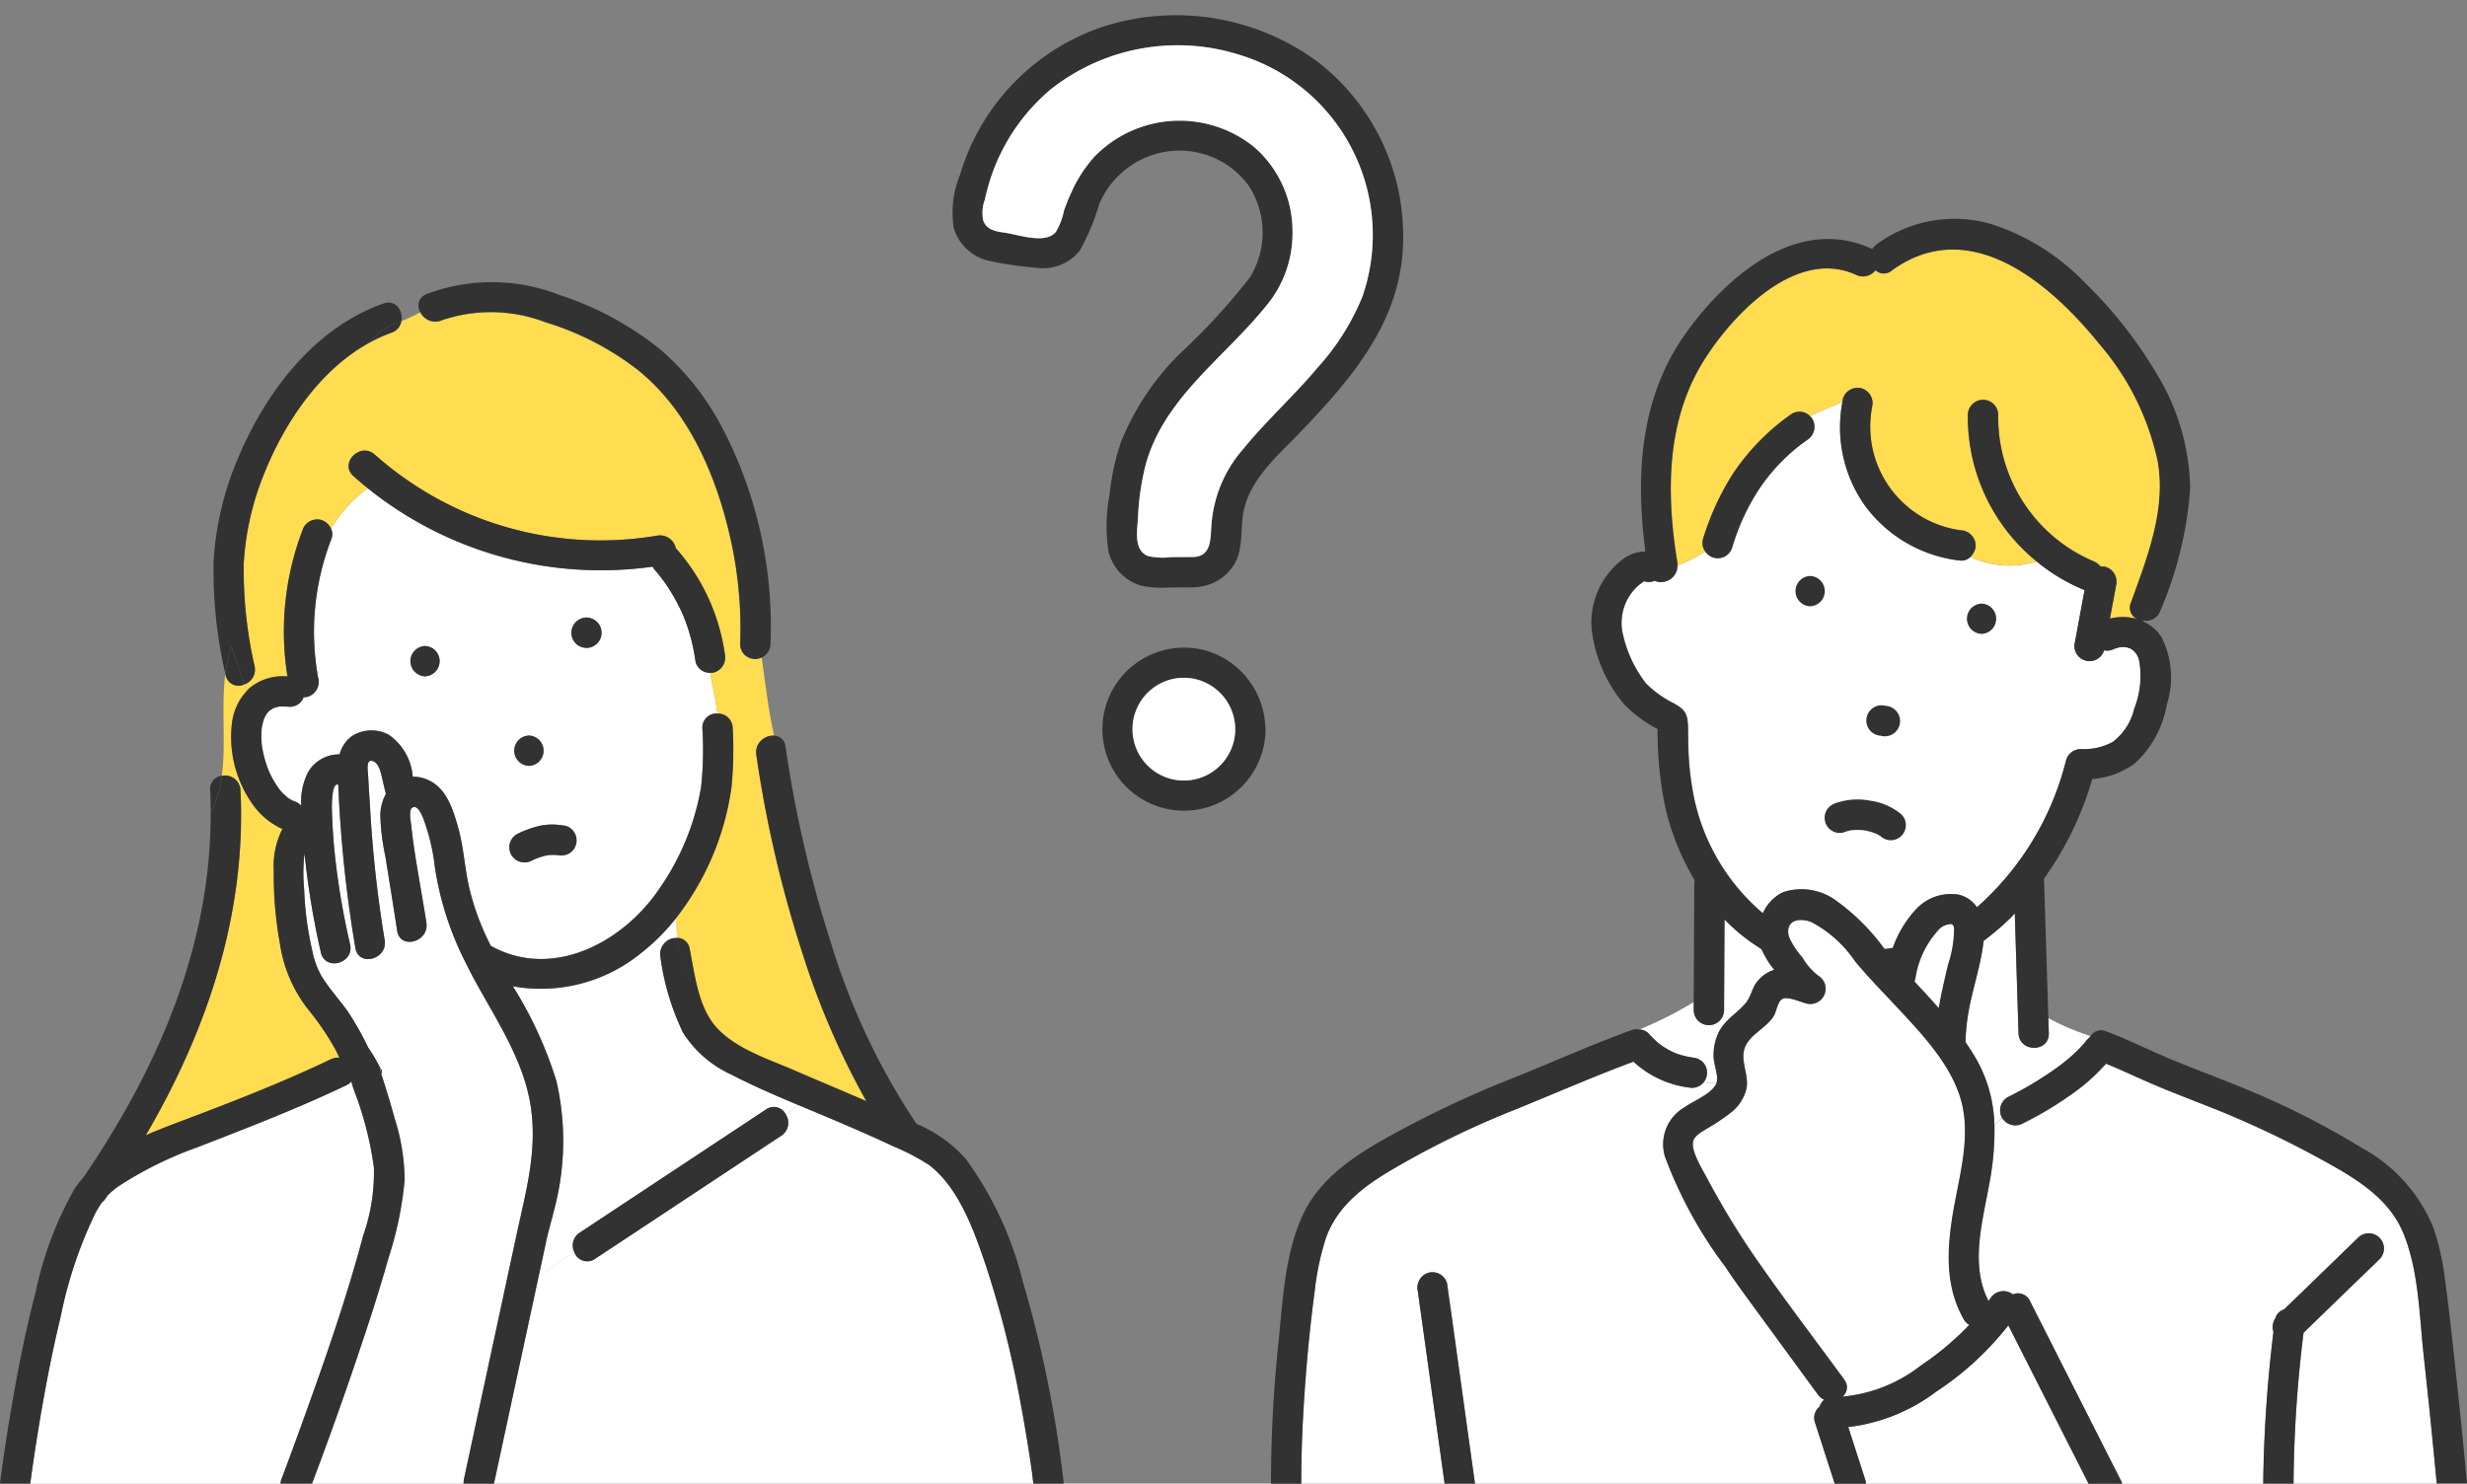 <svg xmlns="http://www.w3.org/2000/svg" xmlns:xlink="http://www.w3.org/1999/xlink" width="138" height="83" viewBox="0 0 138 83"><rect x="0" y="0" width="138" height="83" fill="#808080" stroke="none"/><defs><clipPath id="a"><path d="M0,0H138V83H0Z" transform="translate(0 24.18)" fill="none"/></clipPath></defs><g transform="translate(0 -24.18)" clip-path="url(#a)"><path d="M124.681,7.706a4.8,4.8,0,0,1,4.991,1.762,4.791,4.791,0,0,1,.121,5.169,35.252,35.252,0,0,1-3.907,4.262,14.608,14.608,0,0,0-3.323,4.98,13.272,13.272,0,0,0-.628,2.891,9.526,9.526,0,0,0-.062,3.245,2.665,2.665,0,0,0,1.778,1.876,5.49,5.49,0,0,0,1.617.113l1.38-.007a.948.948,0,0,0,.2-.021,2.678,2.678,0,0,0,2.049-1.254c.517-.861.349-1.9.508-2.856.313-1.867,1.9-3.206,3.146-4.5,2.773-2.892,5.5-6,5.775-10.183a12.331,12.331,0,0,0-4.794-10.617A13.354,13.354,0,0,0,121.8.556a12.475,12.475,0,0,0-8.224,8.324,5.671,5.671,0,0,0-.367,3,2.676,2.676,0,0,0,1.865,1.825,20.768,20.768,0,0,0,2.77.416,2.637,2.637,0,0,0,2.424-.971,12.771,12.771,0,0,0,1.078-2.577,4.876,4.876,0,0,1,3.336-2.865m-5.751,4.409c-.58.7-2.054.163-2.854.046-.485-.071-1-.139-1.206-.664a2.09,2.09,0,0,1,.08-1.172,12.825,12.825,0,0,1,.436-1.528,11.008,11.008,0,0,1,3.24-4.646,11.456,11.456,0,0,1,10.51-1.963,10.536,10.536,0,0,1,6.94,13.542,13.5,13.5,0,0,1-2.509,3.979c-1.327,1.582-2.872,2.971-4.175,4.57a7.209,7.209,0,0,0-1.758,4.174c-.069.755.034,1.79-.986,1.849l-1.244.006a4.062,4.062,0,0,1-1.3-.052c-.853-.309-.619-1.472-.584-2.158a14.492,14.492,0,0,1,.394-2.823c.953-3.779,4.359-6.053,6.7-8.937a6.328,6.328,0,0,0,1.549-4.27,6.237,6.237,0,0,0-2.136-4.7,6.638,6.638,0,0,0-8.9.487A7.725,7.725,0,0,0,119.84,9.8c-.171.366-.325.742-.459,1.123a3.8,3.8,0,0,1-.451,1.19" transform="translate(-59.862 25.042)" fill="#323232"/><path d="M137.1,75.392a4.565,4.565,0,0,0-5.456,6.64,4.565,4.565,0,0,0,8.479-2.364.913.913,0,0,0-.018-.194,4.628,4.628,0,0,0-3-4.082m-.51,6.975a2.874,2.874,0,1,1,1.837-2.7,2.9,2.9,0,0,1-1.837,2.7" transform="translate(-69.331 -14.714)" fill="#323232"/><path d="M216.314,183.007c-.007-.013-.012-.026-.019-.039-1.078-1.929-.9-4.083-.528-6.184.331-1.869.9-3.867.468-5.766-.487-2.138-2.229-3.945-3.681-5.5-.772-.828-1.566-1.637-2.292-2.506a6.84,6.84,0,0,0-2.439-2.209c-.631-.269-1.513-.169-1.293.787a4.1,4.1,0,0,0,.751,1.166,3.457,3.457,0,0,0,.912,1.045.852.852,0,0,1-.653,1.549c-.312-.062-1.072-.421-1.357-.266s-.332.7-.5.975c-.409.66-1.331,1.018-1.608,1.746-.286.75.253,1.556.081,2.33a2.4,2.4,0,0,1-.821,1.278,11.446,11.446,0,0,1-1.354.915c-.251.16-.636.355-.771.637-.246.516.509,1.7.769,2.194a45.245,45.245,0,0,0,3.047,4.932c1.489,2.124,3.064,4.193,4.6,6.286.009.013.014.025.022.037a.676.676,0,0,1-.11.926,8.356,8.356,0,0,0,4.378-1.738,16.221,16.221,0,0,0,2.715-2.28.816.816,0,0,1-.312-.315" transform="translate(-106.458 -85.03)" fill="#fff"/><path d="M221.163,112.918a1.054,1.054,0,0,0-.739-.036c-.112.025-.274.106-.175.056a.837.837,0,0,1-.56.079.848.848,0,0,1-1.633-.456l.085-.457q.227-1.227.455-2.456a10.317,10.317,0,0,1-2.677-1.6,5.125,5.125,0,0,1-3.72-.258.688.688,0,0,1-.551.207,7.672,7.672,0,0,1-5.273-2.978,7.568,7.568,0,0,1-1.331-5.9c-.611.289-1.245.513-1.817.8a.766.766,0,0,1,.143.172.87.87,0,0,1-.3,1.159,10.457,10.457,0,0,0-2.752,2.845,12.462,12.462,0,0,0-1.437,3.146.838.838,0,0,1-1.516.239,7.592,7.592,0,0,1-1.535.789.924.924,0,0,1-1.282.861.8.8,0,0,1-.589.023l-.019.008c-.013.017-.273.2-.348.272a2.8,2.8,0,0,0-.8,2.77,6.936,6.936,0,0,0,1.271,2.665,5.915,5.915,0,0,0,1.568,1.121c.416.244.694.425.76.96.044.356.024.732.037,1.09a16.778,16.778,0,0,0,.311,3.159,11.6,11.6,0,0,0,3.867,6.532,2.369,2.369,0,0,1,1.113-1.172,3.261,3.261,0,0,1,2.993.472,12.019,12.019,0,0,1,2.7,2.7c.155-.016.308-.038.462-.062a6.24,6.24,0,0,1,1.274-2.131,2.65,2.65,0,0,1,2.439-.842,1.709,1.709,0,0,1,.995.7,16.173,16.173,0,0,0,4.988-8.23.857.857,0,0,1,.817-.622,3.372,3.372,0,0,0,1.794-.4,3.259,3.259,0,0,0,1.209-1.892,5,5,0,0,0,.275-2.585,1.006,1.006,0,0,0-.5-.744" transform="translate(-101.98 -52.459)" fill="#fff"/><path d="M224.282,100.77c.907-2.507,1.98-5.194,1.5-7.91a14.776,14.776,0,0,0-3.268-6.565c-2.751-3.4-7.256-7.277-11.62-4.1a.677.677,0,0,1-.9-.023.883.883,0,0,1-1.078.261c-3.362-1.55-6.922,2.225-8.524,4.784-2.135,3.408-2.11,7.505-1.478,11.348a.874.874,0,0,1,0,.121,7.588,7.588,0,0,0,1.534-.789.8.8,0,0,1-.118-.689,14.853,14.853,0,0,1,1.66-3.631A12.6,12.6,0,0,1,205.3,90.2a.83.83,0,0,1,1.016.132c.573-.282,1.207-.506,1.818-.8.01-.056.014-.113.025-.169a.856.856,0,0,1,1.042-.592.868.868,0,0,1,.592,1.042,5.851,5.851,0,0,0,4.945,6.9.868.868,0,0,1,.847.847.922.922,0,0,1-.3.64,5.126,5.126,0,0,0,3.72.258,10.408,10.408,0,0,1-3.848-8.225.848.848,0,0,1,1.695,0,8.759,8.759,0,0,0,5.3,8.2,1.09,1.09,0,0,1,.434.31.922.922,0,0,1,.268.016.867.867,0,0,1,.592,1.042l-.085.457-.26,1.4a2.876,2.876,0,0,1,1.533.024.7.7,0,0,1-.36-.921" transform="translate(-105.071 -42.875)" fill="#ffdc50"/><path d="M195.4,120.414c.014,0,.016,0,0,0" transform="translate(-103.409 -63.724)" fill="#78c8c8"/><path d="M45.211,178.554a.487.487,0,0,1,.019.064.768.768,0,0,0-.037-.225c-.02.014-.025.063.018.161" transform="translate(-23.909 -94.409)" fill="#78c8c8"/><path d="M45.21,179.066a.774.774,0,0,0,.054-.136c-.005-.02-.012-.039-.017-.059a.665.665,0,0,1-.036.195" transform="translate(-23.926 -94.662)" fill="#78c8c8"/><path d="M56.569,121.988c-.1-.762-.27-1.523-.413-2.284a.816.816,0,0,1-.814-.613,10.514,10.514,0,0,0-.306-1.477q-.1-.352-.225-.7c-.041-.114-.085-.228-.13-.342-.008-.021-.013-.032-.015-.039a.1.1,0,0,1-.005-.012c-.024-.056-.049-.112-.074-.167a10.479,10.479,0,0,0-.72-1.326,8.077,8.077,0,0,0-.8-1.07.988.988,0,0,1-.128-.19A20.817,20.817,0,0,1,37,109.383a7.59,7.59,0,0,0-2.052,2.263.694.694,0,0,1,.031.538,14.317,14.317,0,0,0-.75,7.817.865.865,0,0,1-.592,1.042.8.8,0,0,1-.225.023.81.81,0,0,1-.782.537,5.164,5.164,0,0,0-.591-.01.044.044,0,0,1-.014,0l-.05.015c-.072.018-.142.037-.212.058l-.038.01-.024.018a.979.979,0,0,1-.165.1l-.047.041c-.047.045-.087.1-.133.142l-.016.028c-.032.058-.066.117-.1.175-.009.016-.016.035-.026.052-.015.043-.032.086-.046.129-.045.139-.067.282-.1.423l0,.008c0,.007,0,.01,0,.019-.005.067-.012.134-.015.2a4.74,4.74,0,0,0,0,.477q.006.107.016.213c0,.034.008.072.011.1a6.534,6.534,0,0,0,.2.88c.05.163.111.321.169.482l.008.022.018.038c.031.066.061.133.094.2a6.253,6.253,0,0,0,.468.775c.018.021.034.043.052.064.05.056.1.113.152.168.089.093.187.174.282.261l0,0,.036.021c.059.036.115.074.176.107l.073.038c.032.013.072.03.089.035a.938.938,0,0,1,.383.244,3.6,3.6,0,0,1,.393-1.892,1.989,1.989,0,0,1,1.755-.976,1.848,1.848,0,0,1,.667-1.01,2.028,2.028,0,0,1,2.091-.083,3.15,3.15,0,0,1,1.331,2.339,1.972,1.972,0,0,1,.673.11c1.188.4,1.569,1.676,1.874,2.767.292,1.045.35,2.13.577,3.189a14.244,14.244,0,0,0,1.247,3.4c3.442,1.91,7.384-.183,9.415-3.187a14.064,14.064,0,0,0,2.34-5.677,19.183,19.183,0,0,0,.075-3.318.785.785,0,0,1,.847-.817M40.208,119.9a.848.848,0,0,1,0-1.694.848.848,0,0,1,0,1.694m5.81,3.315a.848.848,0,0,1,0,1.695.848.848,0,0,1,0-1.695m2.636,6.092a.866.866,0,0,1-.389.506.905.905,0,0,1-.62.089l.119.016a3.117,3.117,0,0,0-.659-.016,3.721,3.721,0,0,0-.732.219l-.171.076a.849.849,0,0,1-.428.116l-.225-.031a.855.855,0,0,1-.507-.389.865.865,0,0,1-.086-.652.854.854,0,0,1,.39-.507,5.808,5.808,0,0,1,1.249-.463,3.788,3.788,0,0,1,.714-.08,5,5,0,0,1,.754.073.815.815,0,0,1,.507.39.858.858,0,0,1,.085.653m.584-11a.848.848,0,0,1,0-1.695.848.848,0,0,1,0,1.695" transform="translate(-16.431 -57.887)" fill="#fff"/><path d="M56.71,107.026A22.831,22.831,0,0,0,56.142,101c-.793-3.463-2.342-7.081-5.191-9.346a15.992,15.992,0,0,0-5.136-2.641,8.508,8.508,0,0,0-5.8-.107.927.927,0,0,1-1.194-.452,11.509,11.509,0,0,1-1.063.5.833.833,0,0,1-.56.647,8.567,8.567,0,0,0-1.338.617,2.072,2.072,0,0,0-.271.538,2.072,2.072,0,0,1,.271-.538c-2.722,1.538-4.676,4.491-5.792,7.305a15.61,15.61,0,0,0-1.129,5.018,24.355,24.355,0,0,0,.613,5.734.866.866,0,0,1-.572.994c.04.128.076.258.112.386.046-.048.083-.1.133-.148a2.908,2.908,0,0,1,2.163-.684,15.9,15.9,0,0,1,.836-8.169.866.866,0,0,1,1.042-.592.913.913,0,0,1,.561.5A7.593,7.593,0,0,1,35.882,98.3c-.274-.221-.542-.448-.805-.683-.814-.731.389-1.925,1.2-1.2a18.991,18.991,0,0,0,15.8,4.53.9.9,0,0,1,1.034.709c.008.008.018.014.026.023a11.308,11.308,0,0,1,2.714,5.877.87.87,0,0,1-.592,1.042.779.779,0,0,1-.229.022c.143.761.315,1.522.413,2.284a.817.817,0,0,1,.847.817,21.9,21.9,0,0,1-.069,3.3,15.3,15.3,0,0,1-3.106,7.33c.011.368.038.735.084,1.1a.706.706,0,0,1,.685.608c.281,1.4.465,3.17,1.42,4.308,1.06,1.263,3,1.869,4.453,2.5,1.333.58,2.677,1.138,4.012,1.716a43.7,43.7,0,0,1-3.536-8.159,67.012,67.012,0,0,1-2.62-11.227.946.946,0,0,1,1-1.062c-.329-1.464-.488-2.927-.7-4.391a.807.807,0,0,1-1.205-.723" transform="translate(-15.31 -46.802)" fill="#ffdc50"/><path d="M256.973,189.251l-3.684,3.571a72.9,72.9,0,0,0-.56,8.442h8.007q-.33-3.58-.727-7.154c-.246-2.245-.275-4.816-1.174-6.929-.8-1.871-2.6-2.967-4.308-3.909a54.816,54.816,0,0,0-6.239-2.974c-1.205-.478-2.421-.934-3.611-1.45-.813-.352-1.615-.737-2.438-1.068a11.072,11.072,0,0,1-2.069,1.81,19.591,19.591,0,0,1-2.582,1.529.869.869,0,0,1-1.16-.3l0-.008c-.145.121-.286.258-.425.4a15.992,15.992,0,0,1-.313,3.412c-.379,2.084-1.045,4.439-.017,6.43.037-.055.078-.108.114-.163a.853.853,0,0,1,1.248-.21.727.727,0,0,1,.955.371l.626,1.236,4.474,8.831a.982.982,0,0,1,.059.153h7.888a76.692,76.692,0,0,1,.572-8.486.888.888,0,0,1,.1-.753.742.742,0,0,1,.5-.511l.163-.158,3.97-3.847a.847.847,0,1,1,1.2,1.2l-.562.545" transform="translate(-124.43 -94.084)" fill="#fff"/><path d="M235.9,170.19a19.575,19.575,0,0,0,2.461-1.445c.211-.145.418-.3.622-.451l0,0,.025-.02.166-.134q.135-.111.266-.226c.175-.154.344-.314.506-.481q.108-.112.21-.23l.1-.115.005-.006,0-.006a1.144,1.144,0,0,1,.238-.241.771.771,0,0,1,.047-.073,13.193,13.193,0,0,1-2.364-1.007q.013.422.026.844c.034,1.093-1.661,1.088-1.695,0l-.034-1.1q-.088-2.8-.174-5.6c-.073.074-.14.154-.215.227a14.566,14.566,0,0,1-1.53,1.309c-.137,1.289-.58,2.565-.818,3.833a11.218,11.218,0,0,0-.193,1.833c.236.344.462.695.665,1.061a7.775,7.775,0,0,1,.949,3.579c.139-.139.28-.276.425-.4a.852.852,0,0,1,.308-1.152" transform="translate(-123.601 -84.62)" fill="#fff"/><path d="M199.117,169.737a.586.586,0,0,0,.032-.095c.047-.433-.2-.96-.193-1.412a2.958,2.958,0,0,1,.3-1.331c.358-.694,1.014-1.035,1.5-1.61.3-.353.344-.832.639-1.2a2.022,2.022,0,0,1,.744-.583,1.759,1.759,0,0,1,.212-.075,5.106,5.106,0,0,1-.715-1.163,11.374,11.374,0,0,1-1.235-.882,10.78,10.78,0,0,1-.833-.78q-.013,2.551-.026,5.1a.848.848,0,0,1-1.695,0c0-.157,0-.314,0-.471a21.365,21.365,0,0,1-3.032,1.531c.011,0,.024,0,.035,0a.745.745,0,0,1,.485.237,5.428,5.428,0,0,0,.588.57l.027.02c.058.041.117.082.177.121.106.07.215.135.327.2s.221.111.333.162l.071.027c.059.022.12.043.18.063a4.617,4.617,0,0,0,.768.175.934.934,0,0,1,.536.238.845.845,0,0,1,.008,1.188,4.161,4.161,0,0,0,.766-.033" transform="translate(-103.1 -84.996)" fill="#fff"/><path d="M184.393,200.911l-1.048-3.25a.806.806,0,0,1,.26-.847.968.968,0,0,1,.262-.393.871.871,0,0,1-.343-.282l-3.229-4.412c-.66-.9-1.324-1.795-1.942-2.725a24.361,24.361,0,0,1-3.385-6.171,2.389,2.389,0,0,1,1.1-2.775c.488-.354,1.6-.788,1.778-1.378a4.164,4.164,0,0,1-.766.033l-.008.011a.848.848,0,0,1-.6.248,5.751,5.751,0,0,1-2.407-.812,6.934,6.934,0,0,0-1.336-.163,6.934,6.934,0,0,1,1.336.163,5.158,5.158,0,0,1-.862-.656c-2.358.877-4.676,1.9-7.01,2.839a49.486,49.486,0,0,0-6.291,3.082c-1.665.96-3.271,2.1-3.92,3.994a15.211,15.211,0,0,0-.613,2.924q-.311,2.329-.492,4.675c-.159,2.027-.265,4.067-.258,6.1h8.017l-.13-.936q-.684-4.909-1.367-9.819a.87.87,0,0,1,.592-1.042.852.852,0,0,1,1.042.592q.1.7.194,1.394.682,4.905,1.365,9.811h20.13l-.066-.206" transform="translate(-81.825 -93.937)" fill="#fff"/><path d="M254.661,125.182c.014-.02.028-.039.042-.059a1.023,1.023,0,0,1-.17-.006c.044.019.085.044.129.065" transform="translate(-134.703 -66.214)" fill="#78c8c8"/><path d="M88.876,203.849c0-.008,0-.015-.005-.023-.014-.114-.029-.227-.043-.34,0-.015,0-.023,0-.034-.01-.074-.02-.149-.031-.223q-.038-.27-.078-.541-.238-1.621-.541-3.232a56.8,56.8,0,0,0-1.933-7.715c-.658-1.949-1.5-4.4-3.19-5.707a12.575,12.575,0,0,0-2.024-1.058c-1.046-.494-2.107-.956-3.171-1.409-.712-.3-1.429-.6-2.145-.9l-.682.549a.855.855,0,0,1-.262,1.168l-10.424,6.894a.765.765,0,0,1-1.165-.4l-1.99,1.378-2.495,11.591Z" transform="translate(-31.062 -96.67)" fill="#fff"/><path d="M64.674,178.071,75.1,171.176a.75.75,0,0,1,1.117.3l.683-.549c-1.267-.531-2.53-1.075-3.746-1.706a6.255,6.255,0,0,1-2.694-2.344,14.036,14.036,0,0,1-1.265-4.234.9.9,0,0,1,.95-1.058c-.046-.368-.073-.735-.084-1.1a11.736,11.736,0,0,1-1.961,1.954,8.873,8.873,0,0,1-7.162,1.851,22.714,22.714,0,0,1,2.428,5.274,14.937,14.937,0,0,1-.119,7.227c-.135.565-.305,1.113-.427,1.681q-.22,1.025-.442,2.052l1.99-1.378a.842.842,0,0,1,.309-1.068" transform="translate(-32.248 -84.927)" fill="#fff"/><path d="M22.62,137.935c.333,6.95-1.864,13.438-5.3,19.315.952-.423,1.93-.772,2.812-1.108,2.564-.976,5.073-1.969,7.55-3.152a.868.868,0,0,1,.475-.083c-.082-.168-.162-.337-.249-.5a15.307,15.307,0,0,0-1.531-2.237,7.846,7.846,0,0,1-1.564-3.733,21.02,21.02,0,0,1-.33-3.969,4.591,4.591,0,0,1,.483-2.359,4.063,4.063,0,0,1-1.76-1.518,6.492,6.492,0,0,1-1.053-4.472,3.176,3.176,0,0,1,.8-1.709c-.035-.129-.072-.258-.112-.387a.741.741,0,0,1-1.062-.543c0-.013-.005-.026-.008-.04-.237,1.9.048,3.883-.194,5.7a.865.865,0,0,1,1.041.8" transform="translate(-9.168 -69.558)" fill="#ffdc50"/><path d="M18.657,199.377c1.3-3.583,2.578-7.194,3.557-10.878a10.646,10.646,0,0,0,.6-3.813,19.262,19.262,0,0,0-.85-3.6c-.085-.28-.3-.756-.411-1.213a.82.82,0,0,1-.282.214c-2.743,1.31-5.534,2.383-8.365,3.481A20.911,20.911,0,0,0,8.589,185.7a4.223,4.223,0,0,0-.678.565c-.042.062-.082.124-.125.186a.9.9,0,0,1-.189.2,5.9,5.9,0,0,0-.389.644,24.432,24.432,0,0,0-1.923,5.775c-.51,2.12-.915,4.266-1.265,6.418q-.177,1.09-.332,2.183c-.018.129-.036.257-.054.386,0,.021,0,.032-.006.044l-.007.055c-.009.067-.018.135-.026.2,0,.008,0,.015-.005.023h14a.834.834,0,0,1,.052-.248c.346-.912.682-1.829,1.015-2.747" transform="translate(-1.9 -95.192)" fill="#fff"/><path d="M48.773,161.161c-.37-2.533-1.825-4.732-3.041-6.927-.191-.345-.37-.691-.544-1.037a.722.722,0,0,1-.062-.126A17.536,17.536,0,0,1,43.4,147.73a11.327,11.327,0,0,0-.668-2.783c-.09-.217-.338-.76-.614-.54-.193.153-.064.764-.041.984.177,1.693.577,3.663.849,5.445.163,1.069-1.471,1.525-1.635.451-.212-1.392-.439-2.78-.661-4.171a12.387,12.387,0,0,1-.283-2.332,2.614,2.614,0,0,1,.313-1.164c-.1-.358-.169-.718-.26-1.079-.069-.278-.178-.636-.443-.743-.439-.178-.305.531-.292.782.032.62.073,1.239.112,1.858a69.024,69.024,0,0,0,.813,7.364c.184,1.069-1.45,1.523-1.635.451a71.979,71.979,0,0,1-.959-9.14c-.365-.174-.362,1.131-.36,1.25.016.812.067,1.623.145,2.432a41.872,41.872,0,0,0,.876,5.249c.241,1.064-1.394,1.514-1.635.451a45.262,45.262,0,0,1-.915-5.541,9.2,9.2,0,0,0-.021,2,18.075,18.075,0,0,0,.446,3.4,4.714,4.714,0,0,0,.522,1.458c.427.7.984,1.3,1.46,1.961a17.062,17.062,0,0,1,1.152,2.036,9.75,9.75,0,0,1,.678,1.15c.007.019,0,.036.01.055.035-.025.113.078.054.284,0,.013.008.027.011.038.062.209.129.417.194.626.187.6.371,1.2.533,1.811a11.633,11.633,0,0,1,.561,3.448,19.872,19.872,0,0,1-.9,4.356c-.533,1.9-1.144,3.77-1.776,5.634q-1.193,3.52-2.506,7h8.486a.9.9,0,0,1,.016-.248q.674-3.134,1.349-6.268l1.59-7.388c.512-2.379,1.168-4.664.806-7.141" transform="translate(-19.073 -75.027)" fill="#fff"/><path d="M228.574,208.846a16.844,16.844,0,0,1-4.04,3.714,10.121,10.121,0,0,1-4.916,1.976l.961,2.978a.734.734,0,0,1,.033.19h12.45l-.271-.534-4.218-8.325" transform="translate(-116.226 -110.525)" fill="#fff"/><path d="M101.013,180.6a66.443,66.443,0,0,0-2.3-11.321,19.568,19.568,0,0,0-3.189-6.831,7.543,7.543,0,0,0-2.747-1.95A38.163,38.163,0,0,1,88,150.4a67.325,67.325,0,0,1-2.549-11.008c-.158-1.075-1.791-.618-1.634.451a67,67,0,0,0,2.62,11.226,43.717,43.717,0,0,0,3.536,8.159c-1.335-.577-2.679-1.135-4.012-1.715-1.451-.632-3.393-1.238-4.453-2.5-.955-1.138-1.139-2.911-1.42-4.308a.705.705,0,0,0-.685-.608,6.461,6.461,0,0,0,1.033,2.885A6.461,6.461,0,0,1,79.4,150.1a.9.9,0,0,0-.95,1.059,14.05,14.05,0,0,0,1.265,4.233,6.26,6.26,0,0,0,2.694,2.344c1.216.631,2.479,1.175,3.746,1.706l.914-.736-.914.736c.717.3,1.434.6,2.145.9,1.064.454,2.125.915,3.171,1.409a12.577,12.577,0,0,1,2.024,1.058c1.693,1.312,2.532,3.758,3.19,5.707a56.8,56.8,0,0,1,1.933,7.715q.3,1.611.541,3.232.04.27.077.541c.011.074.021.149.031.223,0,.011,0,.019,0,.034.014.113.029.227.043.34,0,.008,0,.015.005.023h1.69c0-.008,0-.015,0-.023" transform="translate(-41.509 -73.445)" fill="#323232"/><path d="M24.974,144.337c.02.427.025.85.027,1.273a6.334,6.334,0,0,0,.627-2.077.737.737,0,0,0-.654.8" transform="translate(-13.216 -75.96)" fill="#323232"/><path d="M40.985,124.747a.817.817,0,0,0-.847-.817,6.527,6.527,0,0,1-.081,2.444,6.527,6.527,0,0,0,.081-2.444.785.785,0,0,0-.847.817,19.187,19.187,0,0,1-.075,3.319,14.067,14.067,0,0,1-2.34,5.677c-2.031,3-5.973,5.1-9.415,3.187a14.239,14.239,0,0,1-1.247-3.4c-.227-1.059-.285-2.144-.577-3.189-.305-1.091-.686-2.363-1.875-2.768a1.966,1.966,0,0,0-.673-.109,3.149,3.149,0,0,0-1.332-2.34,2.03,2.03,0,0,0-2.091.082,1.85,1.85,0,0,0-.666,1.01,1.988,1.988,0,0,0-1.755.976,3.6,3.6,0,0,0-.393,1.891.945.945,0,0,0-.383-.243c-.017-.006-.058-.023-.089-.035l-.073-.038c-.06-.033-.116-.071-.175-.107l-.036-.021,0,0c-.094-.087-.192-.168-.281-.261-.052-.055-.1-.112-.152-.169-.018-.02-.034-.042-.052-.063a6.257,6.257,0,0,1-.468-.775c-.032-.066-.063-.133-.094-.2l-.018-.038-.008-.022c-.057-.161-.119-.319-.169-.482a6.559,6.559,0,0,1-.2-.879c0-.028-.008-.066-.011-.1-.007-.071-.012-.142-.016-.214a4.6,4.6,0,0,1,0-.477c0-.068.01-.135.015-.2,0-.009,0-.012,0-.019l0-.008c.035-.142.057-.284.1-.424.014-.043.031-.086.046-.129.009-.017.017-.037.026-.053.033-.057.068-.116.1-.174l.016-.029c.046-.046.086-.1.133-.141l.047-.042a.937.937,0,0,0,.165-.1l.024-.017.038-.01c.071-.021.141-.04.212-.058l.05-.014h.014a4.859,4.859,0,0,1,.591.01.811.811,0,0,0,.781-.537.8.8,0,0,0,.225-.023.865.865,0,0,0,.592-1.042,14.321,14.321,0,0,1,.75-7.817.691.691,0,0,0-.031-.538,9.632,9.632,0,0,0-1.062,2.617,9.632,9.632,0,0,1,1.062-2.617.912.912,0,0,0-.561-.5.867.867,0,0,0-1.042.592,15.9,15.9,0,0,0-.836,8.169,2.91,2.91,0,0,0-2.163.684c-.049.045-.088.1-.133.148a7.362,7.362,0,0,1,.283,2,7.362,7.362,0,0,0-.283-2,3.176,3.176,0,0,0-.8,1.709,6.492,6.492,0,0,0,1.053,4.472,4.066,4.066,0,0,0,1.76,1.518,4.6,4.6,0,0,0-.483,2.359,21.02,21.02,0,0,0,.33,3.969,7.851,7.851,0,0,0,1.564,3.733,15.283,15.283,0,0,1,1.531,2.237c.087.166.167.335.249.5a.866.866,0,0,0-.475.083c-2.478,1.184-4.986,2.176-7.55,3.152-.883.336-1.86.685-2.812,1.108,3.433-5.877,5.63-12.365,5.3-19.315a.865.865,0,0,0-1.041-.8,6.3,6.3,0,0,1-.627,2.077c.017,7.456-2.948,14.265-7.11,20.375a5.556,5.556,0,0,0-.519.679,19.95,19.95,0,0,0-2.163,5.75C1.418,158.493.978,160.739.6,162.991c-.224,1.327-.43,2.659-.6,3.995,0,.008,0,.015,0,.023H1.69c0-.008,0-.015.005-.023.008-.068.017-.135.026-.2l.007-.055c0-.012,0-.023.006-.044.018-.129.035-.258.054-.386q.155-1.092.332-2.183c.35-2.152.755-4.3,1.265-6.418a24.432,24.432,0,0,1,1.923-5.775,5.934,5.934,0,0,1,.389-.644.892.892,0,0,0,.189-.2c.043-.061.083-.124.125-.185a4.174,4.174,0,0,1,.678-.565,20.911,20.911,0,0,1,4.319-2.128c2.831-1.1,5.622-2.17,8.365-3.48a.826.826,0,0,0,.282-.214c.112.458.326.933.411,1.213a19.258,19.258,0,0,1,.85,3.6,10.655,10.655,0,0,1-.6,3.813c-.979,3.685-2.259,7.3-3.557,10.878-.332.918-.668,1.834-1.015,2.747a.853.853,0,0,0-.053.249h1.761q1.316-3.476,2.506-7c.632-1.864,1.242-3.738,1.776-5.634a19.872,19.872,0,0,0,.9-4.356,11.633,11.633,0,0,0-.56-3.448c-.163-.608-.346-1.21-.533-1.811-.065-.208-.133-.416-.194-.626,0-.011-.008-.025-.011-.038a.7.7,0,0,1-.054.136.644.644,0,0,0,.036-.194.512.512,0,0,0-.018-.064c-.044-.1-.038-.147-.018-.161-.006-.019,0-.036-.01-.055a9.723,9.723,0,0,0-.678-1.15,16.954,16.954,0,0,0-1.152-2.035c-.475-.661-1.032-1.266-1.46-1.962a4.726,4.726,0,0,1-.522-1.458,18.07,18.07,0,0,1-.446-3.4,9.229,9.229,0,0,1,.021-2,45.159,45.159,0,0,0,.915,5.541c.241,1.063,1.875.613,1.634-.451a41.879,41.879,0,0,1-.876-5.25c-.077-.808-.129-1.619-.145-2.432,0-.119,0-1.424.36-1.25a71.994,71.994,0,0,0,.959,9.14c.185,1.072,1.819.618,1.635-.451a69.13,69.13,0,0,1-.813-7.364c-.039-.619-.08-1.238-.112-1.858-.013-.251-.147-.96.292-.782.265.108.373.465.443.743.09.361.164.721.26,1.08a2.608,2.608,0,0,0-.312,1.163,12.386,12.386,0,0,0,.282,2.332c.222,1.39.449,2.779.661,4.171.163,1.074,1.8.618,1.634-.451-.272-1.781-.672-3.752-.849-5.445-.023-.22-.151-.831.041-.983.277-.22.524.323.615.54a11.339,11.339,0,0,1,.668,2.783,17.522,17.522,0,0,0,1.724,5.342.76.76,0,0,0,.062.126c.173.347.352.692.543,1.037,1.216,2.2,2.671,4.394,3.041,6.927.363,2.478-.294,4.763-.806,7.141l-1.59,7.388-1.349,6.268a.906.906,0,0,0-.016.249h1.694l2.5-11.591-1.146.793,1.146-.793.442-2.052c.122-.567.293-1.116.427-1.68a14.937,14.937,0,0,0,.119-7.227,22.725,22.725,0,0,0-2.428-5.274,8.876,8.876,0,0,0,7.162-1.851,11.736,11.736,0,0,0,1.961-1.954c-.012-.365-.014-.731-.014-1.1,0,.365,0,.73.014,1.1a15.3,15.3,0,0,0,3.106-7.33,21.833,21.833,0,0,0,.069-3.3" transform="translate(0 -59.829)" fill="#323232"/><path d="M45.246,178.614c.006.021.012.039.017.059.059-.205-.019-.309-.054-.284a.785.785,0,0,1,.037.225" transform="translate(-23.925 -94.404)" fill="#323232"/><path d="M68.766,124.747a.848.848,0,0,0,0,1.7.848.848,0,0,0,0-1.7" transform="translate(-35.959 -66.018)" fill="#323232"/><path d="M49.584,129.825a.848.848,0,0,0,0-1.695.848.848,0,0,0,0,1.695" transform="translate(-25.808 -67.809)" fill="#323232"/><path d="M26.775,129.7c0,.013.005.026.008.04a.741.741,0,0,0,1.062.544c-.207-.664-.47-1.335-.735-2.13a8.018,8.018,0,0,0-.334,1.547" transform="translate(-14.17 -67.819)" fill="#323232"/><path d="M43.661,90.788A8.588,8.588,0,0,1,45,90.171a.833.833,0,0,0,.56-.647,4.189,4.189,0,0,0-1.9,1.264" transform="translate(-23.106 -47.378)" fill="#323232"/><path d="M35.857,88.355c.109-.57-.315-1.234-1.011-.987-3.913,1.391-6.618,5.019-8.162,8.733a17.39,17.39,0,0,0-1.332,5.67,25.649,25.649,0,0,0,.657,6.316,7.948,7.948,0,0,1,.334-1.547c.265.8.528,1.466.735,2.13a.866.866,0,0,0,.572-.994,24.331,24.331,0,0,1-.613-5.734,15.61,15.61,0,0,1,1.129-5.018c1.115-2.814,3.07-5.768,5.792-7.305a4.186,4.186,0,0,1,1.9-1.264" transform="translate(-13.404 -46.208)" fill="#323232"/><path d="M66.846,93.293a14.692,14.692,0,0,0-3.617-4.656A17.817,17.817,0,0,0,57.593,85.6a10.359,10.359,0,0,0-7.42-.039.682.682,0,0,0-.339,1.011,3.247,3.247,0,0,0,.723-.527,3.247,3.247,0,0,1-.723.527.927.927,0,0,0,1.194.452,8.511,8.511,0,0,1,5.8.107,16,16,0,0,1,5.136,2.641c2.849,2.265,4.4,5.884,5.191,9.346a22.83,22.83,0,0,1,.568,6.028.845.845,0,0,0,1.56.433c-.049-.674-.079-1.347-.079-2.021,0,.674.03,1.347.079,2.021a.844.844,0,0,0,.135-.433,24.1,24.1,0,0,0-2.568-11.858" transform="translate(-26.318 -44.927)" fill="#323232"/><path d="M170.28,204.561q-.1-.7-.194-1.394a.852.852,0,0,0-1.042-.592.87.87,0,0,0-.592,1.042q.684,4.909,1.367,9.819.065.468.13.936h1.7q-.682-4.906-1.365-9.811" transform="translate(-89.141 -107.192)" fill="#323232"/><path d="M263.129,192.8c-.174-1.614-.341-3.231-.562-4.84a14.987,14.987,0,0,0-.66-3.071,8.939,8.939,0,0,0-4.008-4.5,45.676,45.676,0,0,0-6.686-3.373c-1.38-.568-2.783-1.079-4.158-1.657-1.162-.488-2.293-1.061-3.477-1.5a.687.687,0,0,0-.858.258,7.918,7.918,0,0,1,1.632.787,7.918,7.918,0,0,0-1.632-.787.687.687,0,0,0-.047.073,1.134,1.134,0,0,0-.238.241l0,.006-.005.006-.1.115c-.068.079-.138.155-.21.23-.161.168-.33.327-.506.481q-.131.115-.266.226l-.166.134-.025.02,0,0c-.2.154-.411.305-.622.451a19.644,19.644,0,0,1-2.461,1.445.852.852,0,0,0-.308,1.152,1.473,1.473,0,0,1,.941-.4,1.473,1.473,0,0,0-.941.4l0,.008a.868.868,0,0,0,1.159.3,19.48,19.48,0,0,0,2.582-1.529,11.059,11.059,0,0,0,2.07-1.81c.822.33,1.625.716,2.438,1.068,1.19.516,2.406.971,3.611,1.45a54.8,54.8,0,0,1,6.239,2.974c1.709.942,3.512,2.038,4.308,3.909.9,2.113.928,4.684,1.175,6.929q.391,3.574.727,7.154h1.695q-.294-3.183-.641-6.36" transform="translate(-125.77 -91.984)" fill="#323232"/><path d="M271.176,203.487l3.684-3.571.562-.545a.847.847,0,0,0-1.2-1.2l-3.97,3.847-.163.158a.742.742,0,0,0-.5.511.888.888,0,0,0-.1.753,76.589,76.589,0,0,0-.572,8.486h1.695a72.8,72.8,0,0,1,.56-8.442" transform="translate(-142.318 -104.749)" fill="#323232"/><path d="M220.026,99.91a1.361,1.361,0,0,0-.245.8,1.361,1.361,0,0,1,.245-.8c-.043-.021-.084-.046-.129-.065a1.026,1.026,0,0,0,.17.007c.29-.406.648-.662.278-1.4.371.741.013,1-.278,1.4a.84.84,0,0,0,.845-.564,21.033,21.033,0,0,0,1.671-6.88,12.753,12.753,0,0,0-1.9-6.418,24.5,24.5,0,0,0-4.022-5.085,12.667,12.667,0,0,0-5.088-3.211,7.335,7.335,0,0,0-6.542,1.107.9.9,0,0,0-.238.255c-.01-.005-.018-.012-.029-.017-4.16-1.917-8.168,1.571-10.447,4.8-2.529,3.581-2.763,7.935-2.208,12.133a2.177,2.177,0,0,0-1.347.5,4.443,4.443,0,0,0-1.659,3.88,7.98,7.98,0,0,0,1.839,4.2,7.511,7.511,0,0,0,1.845,1.353,21.473,21.473,0,0,0,.443,4.441,14.413,14.413,0,0,0,1.633,4.02.935.935,0,0,0-.02.186q-.016,3.105-.032,6.21c0,.141,0,.282,0,.422a2.994,2.994,0,0,0,.673-.7,2.994,2.994,0,0,1-.673.7l0,.472a.848.848,0,0,0,1.695,0q.013-2.551.027-5.1a10.781,10.781,0,0,0,.833.78,11.379,11.379,0,0,0,1.235.882,5.1,5.1,0,0,0,.715,1.163,1.763,1.763,0,0,0-.212.075,2.017,2.017,0,0,0-.744.582c-.3.367-.341.846-.639,1.2-.486.576-1.142.916-1.5,1.611a2.948,2.948,0,0,0-.3,1.331c0,.452.24.979.193,1.412-.07.64-1.3,1.1-1.809,1.472a2.389,2.389,0,0,0-1.1,2.775,24.354,24.354,0,0,0,3.385,6.171c.618.93,1.283,1.824,1.942,2.725l3.229,4.412a.871.871,0,0,0,.343.282.968.968,0,0,0-.262.393.806.806,0,0,0-.26.847l1.048,3.251.066.206h1.751a.733.733,0,0,0-.033-.19l-.961-2.978a10.12,10.12,0,0,0,4.915-1.976,16.847,16.847,0,0,0,4.04-3.714l4.218,8.325.27.534h1.879a.982.982,0,0,0-.059-.153l-4.474-8.831-.626-1.236a.727.727,0,0,0-.955-.371.852.852,0,0,0-1.248.209c-.036.056-.077.108-.114.163-1.028-1.991-.362-4.346.017-6.43a15.993,15.993,0,0,0,.313-3.412,2.245,2.245,0,0,1-1.459.894,2.245,2.245,0,0,0,1.459-.894,7.781,7.781,0,0,0-.95-3.579c-.2-.366-.429-.717-.665-1.061a11.11,11.11,0,0,1,.193-1.833c.238-1.268.681-2.544.818-3.833a14.628,14.628,0,0,0,1.531-1.309c.074-.073.142-.153.215-.227q.088,2.8.174,5.6.017.552.034,1.1c.034,1.088,1.729,1.093,1.695,0q-.013-.422-.026-.844a3.49,3.49,0,0,1-1.088-1.031,3.49,3.49,0,0,0,1.088,1.031l-.212-6.817q-.016-.493-.031-.985a18.29,18.29,0,0,0,2.7-5.574,4.621,4.621,0,0,0,2.371-.866,5.8,5.8,0,0,0,1.8-3.3,4.971,4.971,0,0,0-.31-3.791,2.355,2.355,0,0,0-.953-.832m-9.79,39.324a16.2,16.2,0,0,1-2.716,2.28,8.359,8.359,0,0,1-4.378,1.739.676.676,0,0,0,.111-.926c-.008-.013-.013-.025-.022-.037-1.531-2.094-3.106-4.162-4.6-6.286a45.175,45.175,0,0,1-3.047-4.933c-.26-.5-1.015-1.678-.769-2.194.135-.282.52-.478.771-.638a11.3,11.3,0,0,0,1.354-.915,2.4,2.4,0,0,0,.821-1.277c.172-.774-.367-1.58-.081-2.33.277-.727,1.2-1.087,1.608-1.746.169-.274.206-.814.5-.975s1.045.2,1.357.265a.852.852,0,0,0,.653-1.549,3.444,3.444,0,0,1-.912-1.045,4.08,4.08,0,0,1-.751-1.166c-.22-.956.662-1.056,1.293-.787a6.832,6.832,0,0,1,2.438,2.209c.726.87,1.521,1.679,2.293,2.507,1.451,1.557,3.193,3.363,3.681,5.5.432,1.9-.137,3.9-.468,5.765-.372,2.1-.55,4.255.528,6.184.007.013.011.026.019.039a.81.81,0,0,0,.312.315m-.946-22.378c.021.037.045.073.048.068a.62.62,0,0,1,.033.151,6.376,6.376,0,0,1-.34,2.017c-.168.729-.345,1.458-.477,2.194-.013.073-.023.147-.035.22-.438-.5-.891-.991-1.347-1.475a.893.893,0,0,0,.051-.163,5.129,5.129,0,0,1,1.369-2.8,1,1,0,0,1,.639-.243c-.008.008.026.024.06.034m-.02-.034h0l0,0m.02.006.008,0,.006.01-.007,0-.007-.009m10.183-12.1a3.256,3.256,0,0,1-1.209,1.891,3.368,3.368,0,0,1-1.794.4.857.857,0,0,0-.817.622,16.175,16.175,0,0,1-4.988,8.23,1.71,1.71,0,0,0-.995-.7,2.649,2.649,0,0,0-2.439.843,6.243,6.243,0,0,0-1.274,2.131c-.153.024-.307.046-.461.062a12.042,12.042,0,0,0-2.7-2.7,3.263,3.263,0,0,0-2.993-.472,2.371,2.371,0,0,0-1.113,1.172,11.6,11.6,0,0,1-3.867-6.532,16.772,16.772,0,0,1-.311-3.159c-.013-.358.007-.734-.037-1.09-.066-.535-.344-.717-.76-.96a5.907,5.907,0,0,1-1.567-1.121,6.924,6.924,0,0,1-1.271-2.665,2.8,2.8,0,0,1,.8-2.77c.075-.071.335-.255.348-.272l.019-.008a.805.805,0,0,0,.589-.023.924.924,0,0,0,1.282-.861,2.782,2.782,0,0,1-1.815,0,2.782,2.782,0,0,0,1.815,0,.874.874,0,0,0,0-.121c-.632-3.843-.657-7.94,1.478-11.348,1.6-2.558,5.162-6.333,8.523-4.783a.883.883,0,0,0,1.078-.262.678.678,0,0,0,.9.023c4.363-3.178,8.868.7,11.619,4.1a14.781,14.781,0,0,1,3.268,6.565c.479,2.716-.593,5.4-1.5,7.91a.705.705,0,0,0,.36.922,2.873,2.873,0,0,0-1.534-.024q.13-.7.26-1.4c.028-.152.057-.3.084-.457a.866.866,0,0,0-.592-1.042.905.905,0,0,0-.268-.016,1.09,1.09,0,0,0-.434-.31,8.76,8.76,0,0,1-5.3-8.2.848.848,0,0,0-1.695,0,10.41,10.41,0,0,0,3.848,8.225,3.254,3.254,0,0,0,.69-.347,3.254,3.254,0,0,1-.69.347,10.319,10.319,0,0,0,2.677,1.6q-.228,1.227-.455,2.456l-.085.457a.848.848,0,0,0,1.633.457.837.837,0,0,0,.56-.079c-.1.049.064-.031.175-.056a1.057,1.057,0,0,1,.739.036,1,1,0,0,1,.5.744,5,5,0,0,1-.275,2.585" transform="translate(-100.067 -40.942)" fill="#323232"/><path d="M232,161.192l.007.009.007,0s0-.007-.006-.01l-.008,0" transform="translate(-122.779 -85.306)" fill="#fff"/><path d="M231.96,161.181h0l0,0h0" transform="translate(-122.756 -85.299)" fill="#fff"/><path d="M229.668,161.282s-.027-.032-.048-.068c-.034-.011-.068-.026-.059-.034a1.007,1.007,0,0,0-.639.243,5.131,5.131,0,0,0-1.369,2.8.943.943,0,0,1-.051.163c.456.485.909.975,1.347,1.475.012-.073.022-.146.035-.22.132-.737.31-1.465.477-2.194a6.392,6.392,0,0,0,.341-2.017.625.625,0,0,0-.033-.151" transform="translate(-120.397 -85.299)" fill="#fff"/><path d="M234.531,124.783a.848.848,0,0,0,0-1.695.848.848,0,0,0,0,1.695" transform="translate(-123.685 -65.14)" fill="#323232"/><path d="M214.161,121.5a.848.848,0,0,0,0-1.695.848.848,0,0,0,0,1.695" transform="translate(-112.905 -63.403)" fill="#323232"/><path d="M62.462,116.271a11.306,11.306,0,0,0-2.714-5.876c-.008-.009-.018-.015-.026-.024a.9.9,0,0,0-1.034-.709,18.991,18.991,0,0,1-15.8-4.53c-.81-.727-2.012.468-1.2,1.2.263.236.532.462.805.683.092-.068.18-.14.276-.2-.1.064-.184.137-.276.2A20.818,20.818,0,0,0,58.421,111.4a1.01,1.01,0,0,0,.128.19,8.038,8.038,0,0,1,.8,1.07,10.478,10.478,0,0,1,.72,1.325c.025.056.05.111.074.167l.005.012.015.04c.045.113.089.227.131.342q.124.344.225.7a10.527,10.527,0,0,1,.306,1.477.816.816,0,0,0,.814.613,11.1,11.1,0,0,1-.233-2.051,11.1,11.1,0,0,0,.233,2.051.779.779,0,0,0,.229-.022.871.871,0,0,0,.592-1.042" transform="translate(-21.917 -55.518)" fill="#323232"/><path d="M79.984,183.339l-2.549,2.052,2.549-2.052a.75.75,0,0,0-1.117-.3l-10.423,6.894a.842.842,0,0,0-.31,1.068l.808-.559-.808.559a.765.765,0,0,0,1.165.4l10.423-6.894a.855.855,0,0,0,.262-1.168" transform="translate(-36.017 -96.794)" fill="#323232"/><path d="M61.926,140.466a.848.848,0,0,0,0-1.695.848.848,0,0,0,0,1.695" transform="translate(-32.339 -73.44)" fill="#323232"/><path d="M222.561,136.89a.852.852,0,1,0,.283-1.67.852.852,0,1,0-.283,1.67" transform="translate(-117.359 -71.551)" fill="#323232"/><path d="M226.228,106.268a.868.868,0,0,0-.847-.847,5.851,5.851,0,0,1-4.945-6.9.868.868,0,0,0-.592-1.042.856.856,0,0,0-1.043.592c-.011.056-.016.113-.025.169a6.562,6.562,0,0,0,.832-.46,6.562,6.562,0,0,1-.832.46,7.569,7.569,0,0,0,1.331,5.9,7.671,7.671,0,0,0,5.274,2.978.685.685,0,0,0,.55-.208,5.9,5.9,0,0,1-1.8-1.219,5.9,5.9,0,0,0,1.8,1.219.92.92,0,0,0,.3-.64" transform="translate(-115.713 -51.573)" fill="#323232"/><path d="M175.163,175.485a.936.936,0,0,0-.536-.238,4.615,4.615,0,0,1-.768-.175c-.06-.02-.12-.04-.18-.062l-.071-.027c-.113-.051-.225-.1-.333-.162s-.221-.126-.327-.195c-.06-.039-.119-.08-.177-.121l-.027-.02a5.429,5.429,0,0,1-.588-.57.745.745,0,0,0-.485-.237c-.011,0-.024,0-.035,0a3.663,3.663,0,0,0-1.379,1.155,3.663,3.663,0,0,1,1.379-1.155.758.758,0,0,0-.455.029c-2.314.844-4.577,1.867-6.868,2.777a58.311,58.311,0,0,0-6.644,3.145c-1.9,1.047-3.876,2.323-4.839,4.35-1.035,2.18-1.147,4.775-1.388,7.137a76.224,76.224,0,0,0-.426,7.969h1.694c-.006-2.035.1-4.075.258-6.1q.184-2.342.492-4.674a15.211,15.211,0,0,1,.613-2.924c.648-1.89,2.255-3.033,3.92-3.994a49.459,49.459,0,0,1,6.292-3.082c2.333-.936,4.652-1.962,7.009-2.839a5.584,5.584,0,0,0,3.269,1.468.85.85,0,0,0,.6-.248.848.848,0,0,0,0-1.2" transform="translate(-79.92 -91.898)" fill="#323232"/><path d="M216.829,147.62a.857.857,0,0,0,.389.507.817.817,0,0,0,.653.085,2.123,2.123,0,0,1,.422-.12,3.5,3.5,0,0,1,.685,0,3.456,3.456,0,0,1,.659.175c.057.027.115.053.169.084s.079.049.118.074l.02.014a.872.872,0,0,0,.553.214.847.847,0,0,0,.6-1.447,3.459,3.459,0,0,0-1.746-.766,3.678,3.678,0,0,0-1.929.136.937.937,0,0,0-.507.389.867.867,0,0,0-.085.653" transform="translate(-114.734 -77.466)" fill="#323232"/><path d="M63.867,150.963a.848.848,0,0,0,.3-1.16.819.819,0,0,0-.507-.389,4.942,4.942,0,0,0-.754-.073,3.751,3.751,0,0,0-.714.08,5.744,5.744,0,0,0-1.249.463.85.85,0,0,0-.39.506.866.866,0,0,0,.086.653.856.856,0,0,0,.507.39l.225.03a.844.844,0,0,0,.428-.116l.171-.076a3.756,3.756,0,0,1,.732-.22,3.15,3.15,0,0,1,.659.016l-.119-.016a.9.9,0,0,0,.62-.089" transform="translate(-32.033 -79.034)" fill="#323232"/><path d="M123.03,9.765a6.638,6.638,0,0,1,8.9-.487,6.236,6.236,0,0,1,2.136,4.7,6.327,6.327,0,0,1-1.549,4.27c-2.344,2.884-5.75,5.158-6.7,8.937A14.519,14.519,0,0,0,125.422,30c-.035.686-.269,1.848.584,2.158a4.049,4.049,0,0,0,1.3.051l1.244-.006c1.02-.059.917-1.095.986-1.849a7.206,7.206,0,0,1,1.757-4.174c1.3-1.6,2.848-2.987,4.175-4.57a13.475,13.475,0,0,0,2.509-3.979,10.536,10.536,0,0,0-6.94-13.542,11.457,11.457,0,0,0-10.51,1.963,11.011,11.011,0,0,0-3.24,4.646,12.735,12.735,0,0,0-.436,1.528,2.087,2.087,0,0,0-.08,1.172c.2.524.721.593,1.206.664.8.117,2.273.656,2.854-.046a3.783,3.783,0,0,0,.451-1.19c.134-.381.288-.757.459-1.124a7.725,7.725,0,0,1,1.287-1.942" transform="translate(-61.766 23.136)" fill="#fff"/><path d="M137.927,78.747a2.874,2.874,0,1,0,2.4,2.817,2.9,2.9,0,0,0-2.4-2.817" transform="translate(-71.23 -16.61)" fill="#fff"/><path d="M208.3,100.531a3.125,3.125,0,0,0-1.871,2.135,3.125,3.125,0,0,1,1.871-2.135.83.83,0,0,0-1.016-.132,12.6,12.6,0,0,0-3.308,3.373,14.851,14.851,0,0,0-1.66,3.631.8.8,0,0,0,.118.689c.2-.123.4-.242.6-.342-.2.1-.4.218-.6.342a.838.838,0,0,0,1.516-.238,12.461,12.461,0,0,1,1.437-3.147,10.455,10.455,0,0,1,2.751-2.845.87.87,0,0,0,.3-1.159.792.792,0,0,0-.144-.172" transform="translate(-107.049 -53.069)" fill="#323232"/></g></svg>
